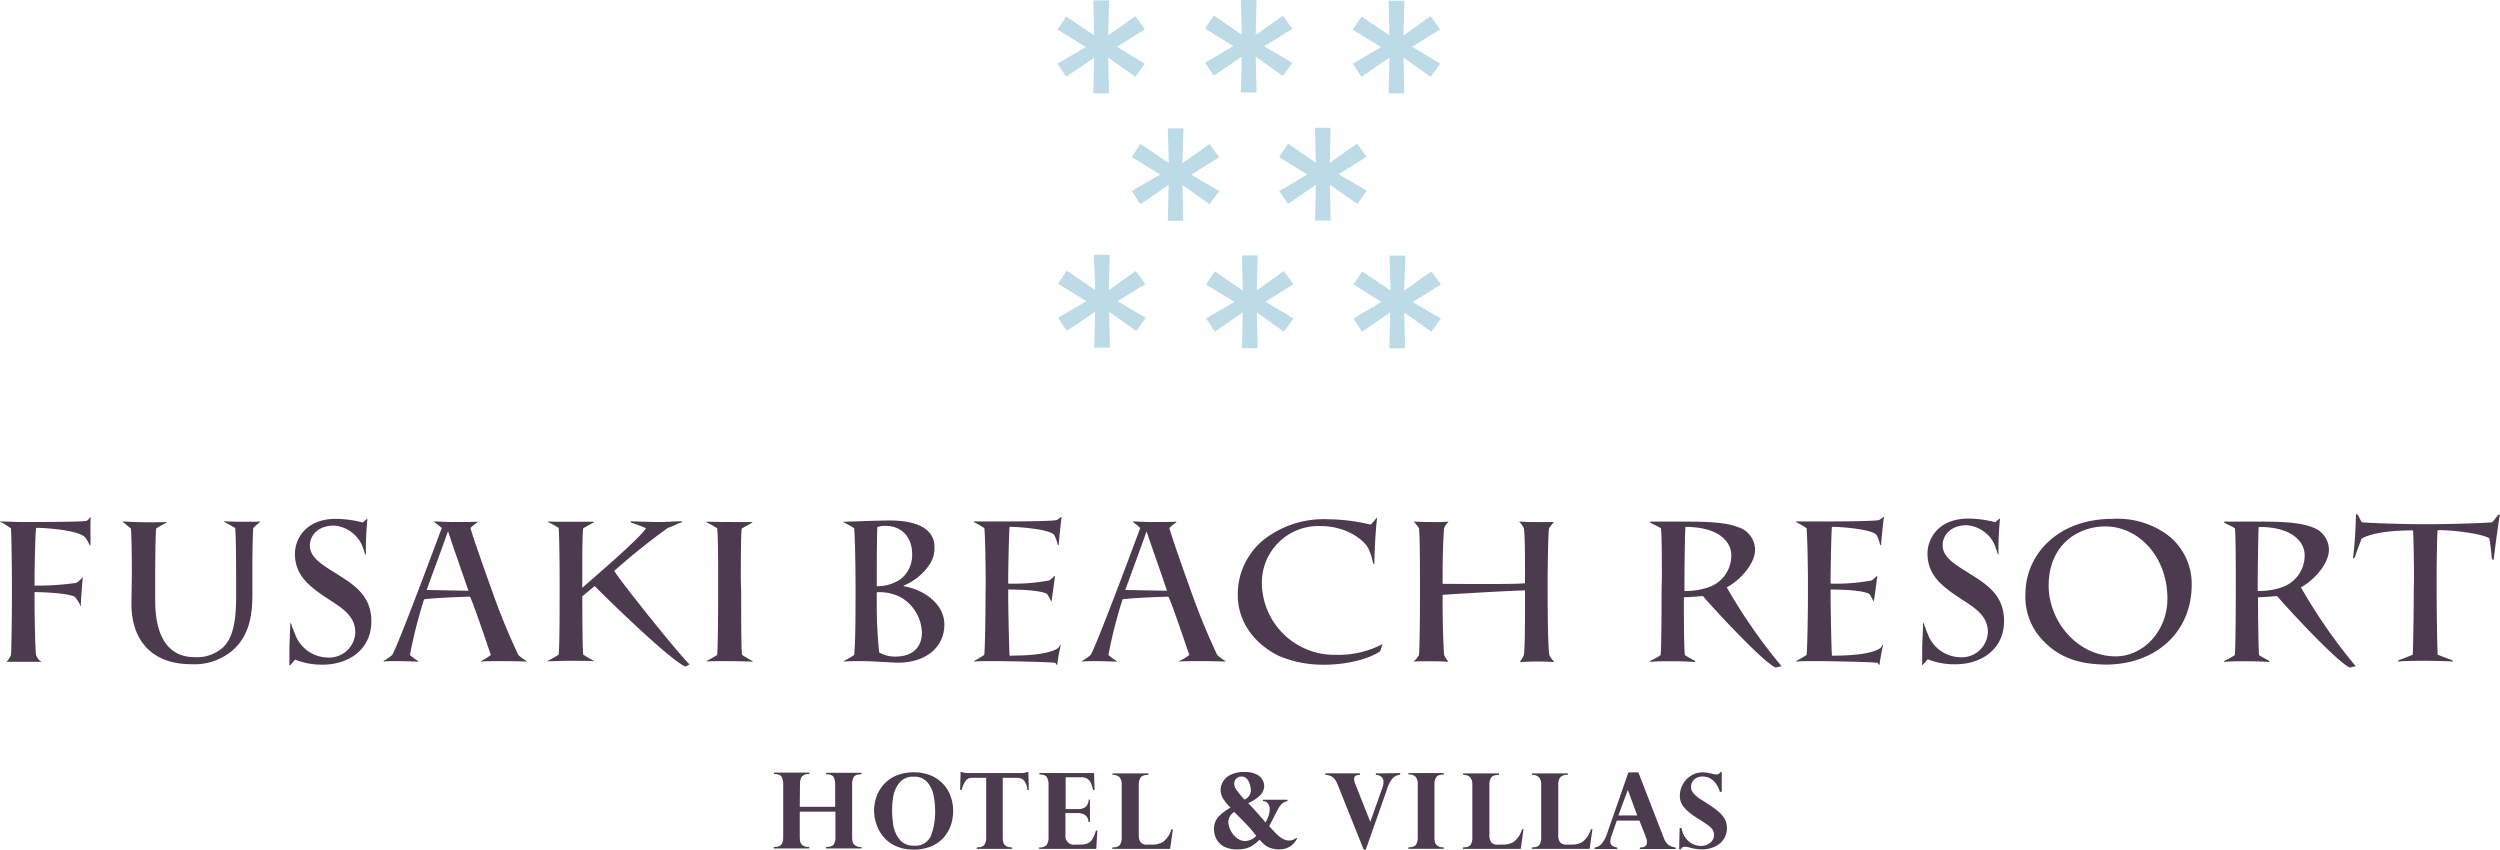 <svg xmlns="http://www.w3.org/2000/svg" width="124.61mm" height="42.35mm" viewBox="0 0 353.23 120.05"><defs><style>.cls-1{fill:#bcdbe6;}.cls-2{fill:#4c3a4f;}</style></defs><title>アセット 1</title><g id="レイヤー_2" data-name="レイヤー 2"><g id="レイヤー_1-2" data-name="レイヤー 1"><path class="cls-1" d="M157.89,42.56l4,2.35-1.36,1.85-3.82-2.71.12,5.06h-2.22l.12-5.06-4,2.71-1.24-1.85,4-2.35-4-2.47,1.24-1.85,4,2.72L154.56,36h2.22L156.66,41l3.82-2.72,1.36,1.85Zm9.18-19.49,3.83-2.72,1.36,1.86-3.95,2.47L172.26,27l-1.36,1.86-3.83-2.72.12,5.06H165l.12-5.06-4,2.72L159.91,27l4-2.34-4-2.47,1.23-1.86,4,2.72L165,18.13h2.22Zm10.63,13-.13,4.94,3.83-2.71,1.36,1.85-3.95,2.47L182.76,45l-1.36,1.86-3.83-2.72.13,5.06h-2.22l.12-5.06-3.95,2.72L170.41,45l4-2.34-4-2.47,1.24-1.85,3.95,2.71-.12-4.94Z"/><path class="cls-1" d="M189.13,24.62l4,2.34-1.35,1.85L187.9,26.1l.12,5.06H185.8l.12-5.06L182,28.81,180.74,27l3.95-2.34-3.95-2.47L182,20.29,185.92,23l-.12-4.94H188L187.9,23l3.83-2.72,1.35,1.86ZM198.3,5l3.82-2.71,1.36,1.85-3.95,2.47L203.48,9l-1.36,1.86L198.3,8.13l.12,5.06H196.2l.12-5.06-3.95,2.72L191.13,9l4-2.34-4-2.47,1.24-1.85L196.32,5,196.2.1h2.22Z"/><path class="cls-1" d="M157.81,6.61,161.76,9l-1.35,1.85-3.83-2.72.12,5.06h-2.22l.12-5.06-3.95,2.72L149.42,9l4-2.35-4-2.47,1.23-1.85L154.6,5,154.48.06h2.22L156.58,5l3.83-2.71,1.35,1.85ZM198.4,41.06l3.83-2.71,1.36,1.85-4,2.47,4,2.34-1.36,1.86-3.83-2.72.13,5.06H196.3l.13-5.06-4,2.72L191.24,45l3.95-2.34-3.95-2.47,1.23-1.85,4,2.71-.13-4.94h2.23ZM177.55,0l-.13,4.94,3.83-2.72,1.36,1.85-4,2.47,4,2.35-1.36,1.85L177.42,8l.13,5.06h-2.23L175.45,8l-3.95,2.71-1.24-1.85,4-2.35-4-2.47,1.24-1.85,3.95,2.72L175.32,0Z"/><path class="cls-2" d="M1.68,82.46c0-2.52-.06-7-.14-7.83-.37-.17-1.06-.8-1.48-.85L0,73.68c.49,0,2.27.08,3.36.08s8.31,0,8.9-.17a2.79,2.79,0,0,0,.45-.43l.12-.07c-.11.65,0,3-.06,4L12.65,77a4.63,4.63,0,0,0-.64-1.1c-1-1-5.5-1.32-6.91-1.32C5,75,4.88,80,4.88,82.12v.62a37.75,37.75,0,0,0,5.92-.39s.75-.51.8-.77l.1,0c-.08.68-.26,3-.29,4.06l-.1-.09c0-.29-.71-1.19-.71-1.19-.67-.5-4.12-.7-5.72-.7v.84c0,2.33.08,7.3.22,8.09,0,0,.36.79.68.82l.06.1c-.5,0-.82,0-2.7,0-1.6,0-1.74,0-2.23,0l.06-.1c.16,0,.57-.82.57-.82.08-.65.14-5.22.14-8.34Z"/><path class="cls-2" d="M18.63,81c0-2.52-.05-5.55-.14-6.34-.06,0-.84-.72-1.1-.87l0-.1c.39,0,1.42.1,3.58.1,1.29,0,2.27,0,2.62-.05l-.07.1c-.39.18-1.45.82-1.45.82-.09.48-.14,4-.14,6.46v3.73c0,6,2.52,8,5.55,8a5.5,5.5,0,0,0,4-1.35c1.51-1.43,1.88-3.9,1.88-7.27V81.59c0-.9,0-6-.14-7,0,0-1.11-.65-1.52-.83l-.1-.1c.35,0,1.17.06,2.91.06,1.46,0,2.06,0,2.3-.06l-.09.1c-.22.15-.92.83-.92.83-.09.42-.14,3.93-.14,4.69v1.35c0,1.09,0,2.44,0,3.45,0,3.17-.59,5.86-2.75,7.77a8.31,8.31,0,0,1-5.86,2c-5.81,0-8.48-3.6-8.48-8.51Z"/><path class="cls-2" d="M271.59,94c0-.19,0-1.31,0-2.4,0-.73.16-3.25.11-3.58l.13.08c.06.26.41,1.15.61,1.64a5,5,0,0,0,4.43,3.12,3.69,3.69,0,0,0,4-3.54c0-2.27-1.76-3.39-3.59-4.57-2.75-1.8-4.94-3.37-4.94-6.54,0-2.19,1.63-4.94,5.78-4.94a15.71,15.71,0,0,1,3.79.51,4,4,0,0,0,.55-.48l.12,0a47.86,47.86,0,0,0-.21,5.08l-.12-.14c-.09-.37-.33-1-.43-1.29a4.73,4.73,0,0,0-3.92-2.74c-2.41,0-3.42,1.54-3.42,2.81,0,1.82,1.9,2.8,4,4.15,2.33,1.46,4.68,3,4.68,6.57,0,3.9-3.08,6.12-6.9,6.12a10,10,0,0,1-3.87-.71s-.5.55-.72.81Z"/><path class="cls-2" d="M40.89,94c0-.19,0-1.31,0-2.4,0-.73.15-3.25.11-3.58l.13.08c.06.26.41,1.15.61,1.64A5,5,0,0,0,46.2,92.9a3.69,3.69,0,0,0,4-3.54c0-2.27-1.77-3.39-3.59-4.57-2.75-1.8-4.94-3.37-4.94-6.54,0-2.19,1.63-4.94,5.78-4.94a15.71,15.71,0,0,1,3.79.51,3.52,3.52,0,0,0,.54-.48l.13,0a45.35,45.35,0,0,0-.21,5.08l-.13-.14A13.07,13.07,0,0,0,51.13,77a4.73,4.73,0,0,0-3.92-2.74c-2.42,0-3.43,1.54-3.43,2.81,0,1.82,1.91,2.8,4,4.15,2.33,1.46,4.69,3,4.69,6.57,0,3.9-3.09,6.12-6.9,6.12a10.11,10.11,0,0,1-3.88-.71L41,94Z"/><path class="cls-2" d="M68,93.38a7,7,0,0,0,1.35-.84c-.5-1.46-2.5-7.41-2.95-8.23-1,0-5.44.2-6.48.37a66.32,66.32,0,0,0-2,7.86,6,6,0,0,0,1.15.84l.05.1c-.43,0-2.1-.07-2.92-.07s-1.68,0-2,.07l0-.1a8,8,0,0,0,1.22-.84c1-1.77,6.59-16.87,7-17.94,0,0-.72-.61-1.06-.82v-.1c.42,0,2,.08,2.47.08,1.18,0,3.24,0,3.64-.06l0,.1a7.41,7.41,0,0,0-1,.8c.34,1.24,1.88,5.64,2.95,8.59a95.58,95.58,0,0,0,3.81,9.35,5.85,5.85,0,0,0,1.15.84l0,.09c-.17,0-1.8-.06-3.29-.06-.81,0-2.81,0-3.19.07Zm-4.65-18.3h-.06c-.87,2.5-2.7,7.35-3,8.28l5.9.11C65.56,81.62,63.79,76.62,63.32,75.08Z"/><path class="cls-2" d="M166.68,93.38a7.15,7.15,0,0,0,1.36-.84c-.51-1.46-2.5-7.41-2.95-8.23-1,0-5.44.2-6.48.37a65.93,65.93,0,0,0-2,7.86,6,6,0,0,0,1.15.84l.06.1c-.44,0-2.11-.07-2.92-.07s-1.69,0-2,.07l0-.1a7.74,7.74,0,0,0,1.21-.84c1-1.77,6.6-16.87,7-17.94a12.85,12.85,0,0,0-1-.82v-.1c.42,0,2,.08,2.46.08,1.18,0,3.24,0,3.65-.06l0,.1a6.83,6.83,0,0,0-1,.8c.33,1.24,1.88,5.64,2.94,8.59a98.33,98.33,0,0,0,3.82,9.35,6,6,0,0,0,1.14.84l0,.09c-.17,0-1.81-.06-3.3-.06-.81,0-2.81,0-3.19.07ZM162,75.08H162c-.87,2.5-2.69,7.35-3,8.28l5.89.11C164.28,81.62,162.51,76.62,162,75.08Z"/><path class="cls-2" d="M104.72,83.64c0,3.65,0,8.34.14,8.9,0,0,1.13.72,1.44.84l.07.1c-.31,0-2-.07-3.7-.07-1,0-2.39,0-2.81.06l0-.09a14.3,14.3,0,0,0,1.47-.84c.11-1.18.14-6.37.14-9.12V81.76c0-.93,0-6.17-.14-7.13a16.49,16.49,0,0,0-1.48-.82l-.07-.1c.26,0,1.57.05,3.79.05,1.43,0,2.53,0,2.76,0l-.07.1-1.45.81c-.12.56-.14,3.82-.14,7.27Z"/><path class="cls-2" d="M120.88,82.18c0-2-.08-6.4-.19-7.55a13.4,13.4,0,0,0-1.47-.81l-.07-.1c.46,0,4.79-.18,6.56-.18,5.47,0,6.32,2.33,6.32,3.65a4.24,4.24,0,0,1-.73,2.63,8.12,8.12,0,0,1-3.62,2.92v.09c2.77.45,5.75,2.44,5.75,5.41,0,3.23-2.64,5.39-6.54,5.39-.39,0-1.35-.06-2.36-.11s-2-.11-2.61-.11-2.31,0-2.72.07l.06-.1a12.38,12.38,0,0,0,1.43-.84c.19-1.94.19-6.12.19-8.59Zm3,.65a5.88,5.88,0,0,0,3.37-1,4.34,4.34,0,0,0,1.63-3.53c0-2.42-1.49-4-3.79-4a3.07,3.07,0,0,0-1.12.17c-.06.28-.09,4.27-.09,6.79Zm0,2.35a64.11,64.11,0,0,0,.34,7,4.43,4.43,0,0,0,2.25.59c2.66,0,3.79-1.48,3.79-3.42a6,6,0,0,0-3.06-5,6.62,6.62,0,0,0-3.32-.67Z"/><path class="cls-2" d="M255.45,82.49c0-2.53-.09-7-.2-7.86a9.79,9.79,0,0,0-1.46-.85l-.06-.1,1.26,0,2.23,0c.89,0,7.49,0,8.25-.2,0,0,.54-.28.59-.43h.13c-.07.3-.36,3.16-.41,4l-.15-.11a4.91,4.91,0,0,0-.47-1.32c-.51-.82-4.83-1.18-6.32-1.18-.08.39-.19,5.81-.19,7.46v.56a27.51,27.51,0,0,0,5.81-.45,3.74,3.74,0,0,0,.68-.61l.1,0c0,.25-.42,3.17-.49,3.62l-.07-.11a6.53,6.53,0,0,0-.56-1c-.87-.44-3.06-.61-5.47-.61V84c0,1.71.11,7.83.19,8.64,2.81,0,5.45-.22,6.74-1a.94.94,0,0,0,.36-.45l.13-.08c-.1.4-.45,2.16-.51,2.86l-.1-.06a1.08,1.08,0,0,0-.16-.25c-.82-.14-7.05-.25-8.81-.25-1,0-2.18,0-2.73.07l.07-.1a16.29,16.29,0,0,0,1.42-.84c.11-.51.2-5.67.2-8.76Z"/><path class="cls-2" d="M139.27,82.49c0-2.53-.08-7-.19-7.86a9.5,9.5,0,0,0-1.47-.85l-.05-.1,1.26,0,2.22,0c.9,0,7.5,0,8.25-.2,0,0,.54-.28.59-.43H150c-.07.3-.36,3.16-.42,4l-.14-.11a5.3,5.3,0,0,0-.47-1.32c-.51-.82-4.83-1.18-6.32-1.18-.08.39-.2,5.81-.2,7.46v.56a27.37,27.37,0,0,0,5.81-.45,4.1,4.1,0,0,0,.69-.61l.1,0c0,.25-.42,3.17-.49,3.62l-.07-.11a6.53,6.53,0,0,0-.56-1c-.87-.44-3.06-.61-5.48-.61V84c0,1.71.12,7.83.2,8.64,2.81,0,5.45-.22,6.74-1a.94.94,0,0,0,.36-.45l.13-.08a27.48,27.48,0,0,0-.51,2.86l-.1-.06a1.08,1.08,0,0,0-.16-.25c-.82-.14-7-.25-8.82-.25-.95,0-2.17,0-2.72.07l.07-.1c.25-.09,1.42-.84,1.42-.84.11-.51.19-5.67.19-8.76Z"/><path class="cls-2" d="M194,79.59a7.87,7.87,0,0,0-.62-2c-.53-1.24-3.14-3.26-6.76-3.26a8,8,0,0,0-8.33,8.09,10.24,10.24,0,0,0,10.44,10.1A13.37,13.37,0,0,0,195.35,91l-.34,1c-.65.54-3.54,1.92-7.94,1.92a16,16,0,0,1-6.37-1.24c-3.65-1.8-5.81-5-5.81-8.59a9.9,9.9,0,0,1,4.43-8.39,13.79,13.79,0,0,1,8.37-2.33,26.19,26.19,0,0,1,5.86.73l.14,0a6.79,6.79,0,0,0,.79-.91l.1-.06c-.17,1.24-.38,4.5-.4,6.63Z"/><path class="cls-2" d="M200.63,81.73c0-.9,0-6.17-.14-7.1a5.3,5.3,0,0,0-.66-.83l-.07-.1c.24,0,.78.06,2.58.06a19.69,19.69,0,0,0,2.32-.06l-.07.1a2.18,2.18,0,0,0-.54.83c-.11.76-.22,4.07-.22,6.48v1.38c.7,0,10.52.11,11.64-.09V81.11c0-2.19,0-5.78-.17-6.48a3.27,3.27,0,0,0-.58-.85l-.08-.1a23.28,23.28,0,0,0,2.57.08c1.83,0,2.1,0,2.35,0l-.08.1a4.22,4.22,0,0,0-.61.8c-.14.56-.2,6.34-.2,7.1v2c0,3.25.06,7.88.25,8.84a4.23,4.23,0,0,0,.61.84l.07.1c-.27,0-1.1-.07-2.42-.07s-2,.06-2.45.09l.07-.1a6.69,6.69,0,0,0,.5-.86c.17-1,.17-4.52.17-7.5V83.42c-1.32,0-11.25.56-11.64.64v1c0,2.87.11,6.46.22,7.5a3.5,3.5,0,0,0,.53.84l.07.1c-.3,0-1.11-.07-2.31-.07-1.46,0-2.17,0-2.6.07l.09-.1a4.49,4.49,0,0,0,.66-.84c.11-1.32.14-6,.14-8.17Z"/><path class="cls-2" d="M234.81,81.56c0-1,0-6.4-.14-6.93a13,13,0,0,0-1.44-.73l-.09-.2,4.51,0c2.66,0,6,0,7.91.78a3.37,3.37,0,0,1,2.42,3.2c0,1.77-1.8,4.1-4,5.31a76.77,76.77,0,0,0,7.74,11.14l-.84.19c-2-.89-9.82-9.51-10.27-10.1-1.07.09-2.22.17-2.69.17v.73c0,1.82,0,6.15.14,7.44a12.51,12.51,0,0,0,1.38.78l.12.2c-.71-.06-2-.11-3.27-.11s-2.54,0-3.19.11l.12-.2a8.06,8.06,0,0,0,1.41-.78c.11-.82.14-6.32.14-9.26ZM238,83.5a9.69,9.69,0,0,0,3.42-.53,4.72,4.72,0,0,0,3.2-4.52c0-1.8-1.63-4-6.48-4-.09,1.15-.14,6.18-.14,8.17Z"/><path class="cls-2" d="M315.9,81.56c0-1,0-6.4-.14-6.93a13,13,0,0,0-1.44-.73l-.09-.2,4.5,0c2.67,0,6,0,7.92.78a3.37,3.37,0,0,1,2.41,3.2c0,1.77-1.79,4.1-3.95,5.31a75.16,75.16,0,0,0,7.74,11.14l-.84.19c-2-.89-9.82-9.51-10.27-10.1-1.07.09-2.22.17-2.7.17v.73c0,1.82.06,6.15.14,7.44a13.65,13.65,0,0,0,1.39.78l.11.2c-.7-.06-2-.11-3.26-.11s-2.54,0-3.19.11l.11-.2a7.75,7.75,0,0,0,1.42-.78c.11-.82.14-6.32.14-9.26ZM319,83.5a9.74,9.74,0,0,0,3.43-.53,4.74,4.74,0,0,0,3.2-4.52c0-1.8-1.63-4-6.49-4-.08,1.15-.14,6.18-.14,8.17Z"/><path class="cls-2" d="M288.87,90.71a8.84,8.84,0,0,1-2.69-6.79c0-5.56,4.57-10.61,12.32-10.61a12,12,0,0,1,7.77,2.28,8.69,8.69,0,0,1,3.4,7c0,6.87-5.22,11.31-12.13,11.31C294.71,93.86,291.48,93.38,288.87,90.71Zm17.37-6.12c0-6-4.12-10.21-8.78-10.21-3.84,0-8,2.58-8,8.36,0,5,4,10,9.51,10C302.93,92.7,306.24,89.08,306.24,84.59Z"/><path class="cls-2" d="M341.08,81.82c0-2.08-.06-6.23-.14-6.88-4.49,0-6.51.7-7.27,1.18-.22.62-.73,1.89-.95,2.64l-.26.16a63,63,0,0,0,.42-6.29l.26.11c.16.32.34.62.56,1.05.45.08,5.27.28,9.06.28,4.07,0,8.93-.2,9.38-.28.23-.27.49-.58.78-1l.31-.11c-.17.64-.81,5.62-.9,6.46l-.25-.17c-.06-.88-.25-2.3-.34-2.89-.7-.56-4.6-1.18-7.32-1.18-.09.76-.14,4.85-.14,6.88v1.26c0,2.47.05,7.21.14,9.46.5.2,1.54.61,2.06.78l.11.2c-.67-.06-2.4-.11-3.94-.11-1.26,0-3.07,0-3.88.11l.14-.2c.57-.19,1.46-.55,2-.78.08-2.19.14-7,.14-9.46Z"/><path class="cls-2" d="M86.78,80.67a91.55,91.55,0,0,1,7.61-6.1c.73-.19,1.43-.67,1.85-.72l.17-.2c-1,0-2.25.11-3.06.11-1.1,0-3.09-.06-4.27-.11l.11.2a21.3,21.3,0,0,1,2.08.78c-.81,1.38-7.18,6.82-9,8.42V81.9c0-3.45,0-6.71.14-7.27l1.46-.81.07-.1c-.24,0-1.33,0-2.76,0-2.22,0-3.53,0-3.8-.05l.07.1a15.18,15.18,0,0,1,1.48.82c.11,1,.14,6.2.14,7.13v1.66c0,2.75,0,7.94-.14,9.12a15.11,15.11,0,0,1-1.46.84l-.06.09c.42,0,1.86-.06,2.81-.06,1.74,0,3.4,0,3.7.07l-.07-.1c-.3-.12-1.44-.84-1.44-.84-.1-.53-.13-4.7-.14-8.23.37-.33,1.24-1.06,1.77-1.46.79.85,10.63,10.53,12.82,11.37l.57-.31C96,92.56,87.87,82.4,86.78,80.67Z"/><path class="cls-2" d="M113,114H118v-3.19a2.13,2.13,0,0,0-.21-1c-.15-.28-.49-.41-1-.41h-.07v-.21h5v.21c-.56,0-.92.13-1.08.38a1.93,1.93,0,0,0-.24,1v7.51a2.48,2.48,0,0,0,.07.63.9.9,0,0,0,.34.52,1.3,1.3,0,0,0,.84.23h.07v.21h-5v-.21c.57,0,.93-.13,1.09-.38a1.85,1.85,0,0,0,.23-1v-3.61H113v3.61a3.14,3.14,0,0,0,.07.64.93.93,0,0,0,.34.51,1.32,1.32,0,0,0,.84.23h.08v.21h-5v-.21c.57,0,.93-.13,1.09-.38a1.85,1.85,0,0,0,.24-1v-7.51a2.13,2.13,0,0,0-.22-1c-.15-.28-.5-.41-1-.41h-.08v-.21h5v.21a1.23,1.23,0,0,0-1.08.38,1.87,1.87,0,0,0-.25,1Z"/><path class="cls-2" d="M123.5,114.55a5.91,5.91,0,0,1,.38-2.09,5.24,5.24,0,0,1,1.1-1.75,5,5,0,0,1,1.76-1.17,6.74,6.74,0,0,1,4.71,0,5,5,0,0,1,2.85,2.93,5.93,5.93,0,0,1,.37,2.11,6.3,6.3,0,0,1-.35,2.1,5.53,5.53,0,0,1-1.06,1.74,4.93,4.93,0,0,1-1.76,1.19,6.26,6.26,0,0,1-2.4.43,6,6,0,0,1-2.51-.49,4.93,4.93,0,0,1-1.75-1.29,5.4,5.4,0,0,1-1-1.79A6,6,0,0,1,123.5,114.55Zm2.55-.14a13.86,13.86,0,0,0,.16,2.15,4.4,4.4,0,0,0,.85,2,2.41,2.41,0,0,0,2.06.92,2.33,2.33,0,0,0,2.47-1.55,9.6,9.6,0,0,0,.54-3.17,11.83,11.83,0,0,0-.22-2.36,4,4,0,0,0-.89-1.88,2.37,2.37,0,0,0-1.9-.78,2.43,2.43,0,0,0-2.06.89,4.21,4.21,0,0,0-.85,1.9A11.69,11.69,0,0,0,126.05,114.41Z"/><path class="cls-2" d="M136.75,109.23h7.48a2.34,2.34,0,0,0,.86-.14h.21l.06,2.52h-.21a2.21,2.21,0,0,0-.54-1.41,1.44,1.44,0,0,0-.93-.3h-2v8.45a2.41,2.41,0,0,0,.09.71.87.87,0,0,0,.39.48,1.53,1.53,0,0,0,.85.19v.21h-5v-.21c.56,0,.92-.13,1.08-.38a1.77,1.77,0,0,0,.25-1V109.9h-2a1.1,1.1,0,0,0-.83.33,3.55,3.55,0,0,0-.63,1.38h-.22l.06-2.52h.21A2.34,2.34,0,0,0,136.75,109.23Z"/><path class="cls-2" d="M154.58,109.23l.08,2.4h-.21a4.92,4.92,0,0,0-.32-1,1.37,1.37,0,0,0-.51-.6,1.6,1.6,0,0,0-.89-.21h-2.16v4.5h1.72a1.58,1.58,0,0,0,1.13-.34,1.54,1.54,0,0,0,.41-1H154v3.14h-.21a1.23,1.23,0,0,0-.53-1,2,2,0,0,0-1-.24h-1.72V118a1.2,1.2,0,0,0,1.38,1.34h.66a2.78,2.78,0,0,0,1.08-.17,1.58,1.58,0,0,0,.69-.6,4.93,4.93,0,0,0,.49-1.21h.21l-.16,2.58h-8.07v-.21a1.25,1.25,0,0,0,1.09-.38,1.87,1.87,0,0,0,.24-1v-7.51a2,2,0,0,0-.22-1c-.15-.28-.5-.41-1-.41h-.07v-.21Z"/><path class="cls-2" d="M165.33,119.94h-8.16v-.21c.56,0,.92-.13,1.08-.38a1.83,1.83,0,0,0,.24-1v-7.52a1.57,1.57,0,0,0-.3-1,1.29,1.29,0,0,0-1-.34v-.21h5.06v.21c-.56,0-.92.12-1.09.37a1.79,1.79,0,0,0-.26,1V118a1.77,1.77,0,0,0,.25,1,1.19,1.19,0,0,0,1,.34h.74a2.89,2.89,0,0,0,1.43-.38,3.43,3.43,0,0,0,1.19-1.79h.21Z"/><path class="cls-2" d="M181.9,113v.21a1.27,1.27,0,0,0-.71.3,2.85,2.85,0,0,0-.5.6c-.13.23-.39.72-.77,1.48-.11.22-.21.42-.32.61l-.28.53.63.68a9.43,9.43,0,0,0,.72.71,3.44,3.44,0,0,0,.71.46,1.71,1.71,0,0,0,.74.18,1.42,1.42,0,0,0,.54-.09,2.31,2.31,0,0,0,.49-.28l.11.09a2.75,2.75,0,0,1-1,1.12,2.68,2.68,0,0,1-1.52.41,3.59,3.59,0,0,1-1.21-.18,2.6,2.6,0,0,1-.84-.47,5.29,5.29,0,0,1-.72-.71,10.46,10.46,0,0,1-.95.78,3.07,3.07,0,0,1-.91.43,4.89,4.89,0,0,1-1.3.15,3.93,3.93,0,0,1-1.69-.31,2.65,2.65,0,0,1-1-.77,2.57,2.57,0,0,1-.46-.9,2.87,2.87,0,0,1-.13-.8,2.56,2.56,0,0,1,.69-1.9,7.55,7.55,0,0,1,1.65-1.23,5.41,5.41,0,0,1-1-1.17,2.52,2.52,0,0,1-.41-1.33,2.41,2.41,0,0,1,1.3-2.07,4.18,4.18,0,0,1,2.12-.45,3.49,3.49,0,0,1,1.69.35,1.92,1.92,0,0,1,.84.8,2,2,0,0,1,.21.82,1.9,1.9,0,0,1-.58,1.33,6.1,6.1,0,0,1-1.68,1.11c.3.29.7.72,1.21,1.29s.93,1.05,1.25,1.44a8.14,8.14,0,0,0,.43-1,2.75,2.75,0,0,0,.14-.88,1.21,1.21,0,0,0-.27-.84.91.91,0,0,0-.67-.32V113Zm-7.49,1.71a1.72,1.72,0,0,0-.86,1.41,2.84,2.84,0,0,0,.31,1.17,3,3,0,0,0,.86,1.09,1.87,1.87,0,0,0,1.21.45,2.23,2.23,0,0,0,1.57-.73,21.73,21.73,0,0,0-1.46-1.71C175.42,115.76,174.87,115.2,174.41,114.75Zm1.46-1.76a1.43,1.43,0,0,0,.87-1.24,4,4,0,0,0-.09-.67,2.27,2.27,0,0,0-.39-.89,1,1,0,0,0-.86-.43,1,1,0,0,0-.7.28.91.91,0,0,0-.31.72,1.52,1.52,0,0,0,.33.91A12.34,12.34,0,0,0,175.87,113Z"/><path class="cls-2" d="M197.84,109.23v.21a2.06,2.06,0,0,0-1,.45,4.19,4.19,0,0,0-.87,1.65l-3,8.51h-.29L189,110.86a2.57,2.57,0,0,0-.64-1,1.84,1.84,0,0,0-1.11-.38v-.21h4.9v.21a1.53,1.53,0,0,0-.59.12c-.15.06-.23.23-.23.49a2.14,2.14,0,0,0,.19.75l2.09,5.28,1.66-4.68a2.9,2.9,0,0,0,.21-1,1.1,1.1,0,0,0-.19-.57,1.14,1.14,0,0,0-.89-.38v-.21Z"/><path class="cls-2" d="M199,109.42v-.19h5v.21c-.56,0-.92.13-1.08.38a1.86,1.86,0,0,0-.24,1v7.52a3.16,3.16,0,0,0,.06.64.9.9,0,0,0,.35.51,1.33,1.33,0,0,0,.85.23h.06v.21h-5v-.21c.55,0,.91-.13,1.07-.38a1.77,1.77,0,0,0,.25-1v-7.52a1.53,1.53,0,0,0-.32-1.08A1.35,1.35,0,0,0,199,109.42Z"/><path class="cls-2" d="M214.87,119.94h-8.16v-.21c.56,0,.92-.13,1.08-.38a1.83,1.83,0,0,0,.24-1v-7.52a1.57,1.57,0,0,0-.3-1,1.29,1.29,0,0,0-1-.34v-.21h5.06v.21c-.56,0-.92.12-1.09.37a1.71,1.71,0,0,0-.26,1V118a1.69,1.69,0,0,0,.25,1,1.18,1.18,0,0,0,1,.34h.74a2.89,2.89,0,0,0,1.43-.38,3.43,3.43,0,0,0,1.19-1.79h.21Z"/><path class="cls-2" d="M224.6,119.94h-8.16v-.21c.55,0,.92-.13,1.08-.38a1.83,1.83,0,0,0,.24-1v-7.52a1.57,1.57,0,0,0-.3-1,1.29,1.29,0,0,0-1-.34v-.21h5.06v.21a1.28,1.28,0,0,0-1.1.37,1.79,1.79,0,0,0-.25,1V118a1.69,1.69,0,0,0,.25,1,1.18,1.18,0,0,0,1,.34h.74a2.85,2.85,0,0,0,1.42-.38,3.38,3.38,0,0,0,1.2-1.79H225Z"/><path class="cls-2" d="M231.48,109.12l3.6,9.27a2.16,2.16,0,0,0,.68,1,2.54,2.54,0,0,0,1,.36v.21h-5.07v-.21c.69,0,1-.26,1-.66a1.86,1.86,0,0,0,0-.26c0-.12,0-.24-.08-.37s-.06-.2-.07-.23l-.9-2.28h-3.2l-.76,2.19a2,2,0,0,0-.15.71.72.72,0,0,0,.29.67,2.08,2.08,0,0,0,.69.23v.21h-3.21v-.21a1.59,1.59,0,0,0,.94-.47,4.15,4.15,0,0,0,.84-1.54l3-8.6Zm-2.82,6.1h2.67L230,111.61Z"/><path class="cls-2" d="M243.27,111.88H243a3.37,3.37,0,0,0-.92-1.58,2.2,2.2,0,0,0-1.54-.58,1.82,1.82,0,0,0-.81.18,1.44,1.44,0,0,0-.58.51,1.38,1.38,0,0,0-.22.76,1.41,1.41,0,0,0,.09.49,1.77,1.77,0,0,0,.4.58,5,5,0,0,0,1,.78c.48.3.78.49.89.58a12.92,12.92,0,0,1,1.5,1.07,4,4,0,0,1,.89,1.06A2.81,2.81,0,0,1,244,117a2.76,2.76,0,0,1-.26,1.22,2.92,2.92,0,0,1-.73.95,3.3,3.3,0,0,1-1.14.62,4.33,4.33,0,0,1-1.43.22,6.74,6.74,0,0,1-1.83-.29l-.29-.07-.32,0a.5.5,0,0,0-.49.35h-.26l.07-3h.28a3,3,0,0,0,.59,1.43,2.85,2.85,0,0,0,1,.83,2.77,2.77,0,0,0,1.13.26,2,2,0,0,0,1.33-.45,1.38,1.38,0,0,0,.53-1.1,1.31,1.31,0,0,0-.22-.76,2.59,2.59,0,0,0-.67-.64c-.29-.21-.85-.58-1.67-1.1a10.17,10.17,0,0,1-1.1-.81,4.82,4.82,0,0,1-.71-.76,2.43,2.43,0,0,1-.36-.72,2.71,2.71,0,0,1-.1-.77,3.22,3.22,0,0,1,.4-1.54,3.34,3.34,0,0,1,1.14-1.25,3,3,0,0,1,1.7-.49,4,4,0,0,1,.85.09l.29.06.31.08a2.79,2.79,0,0,0,.48.06.56.56,0,0,0,.34-.08.69.69,0,0,0,.19-.24h.22Z"/></g></g></svg>